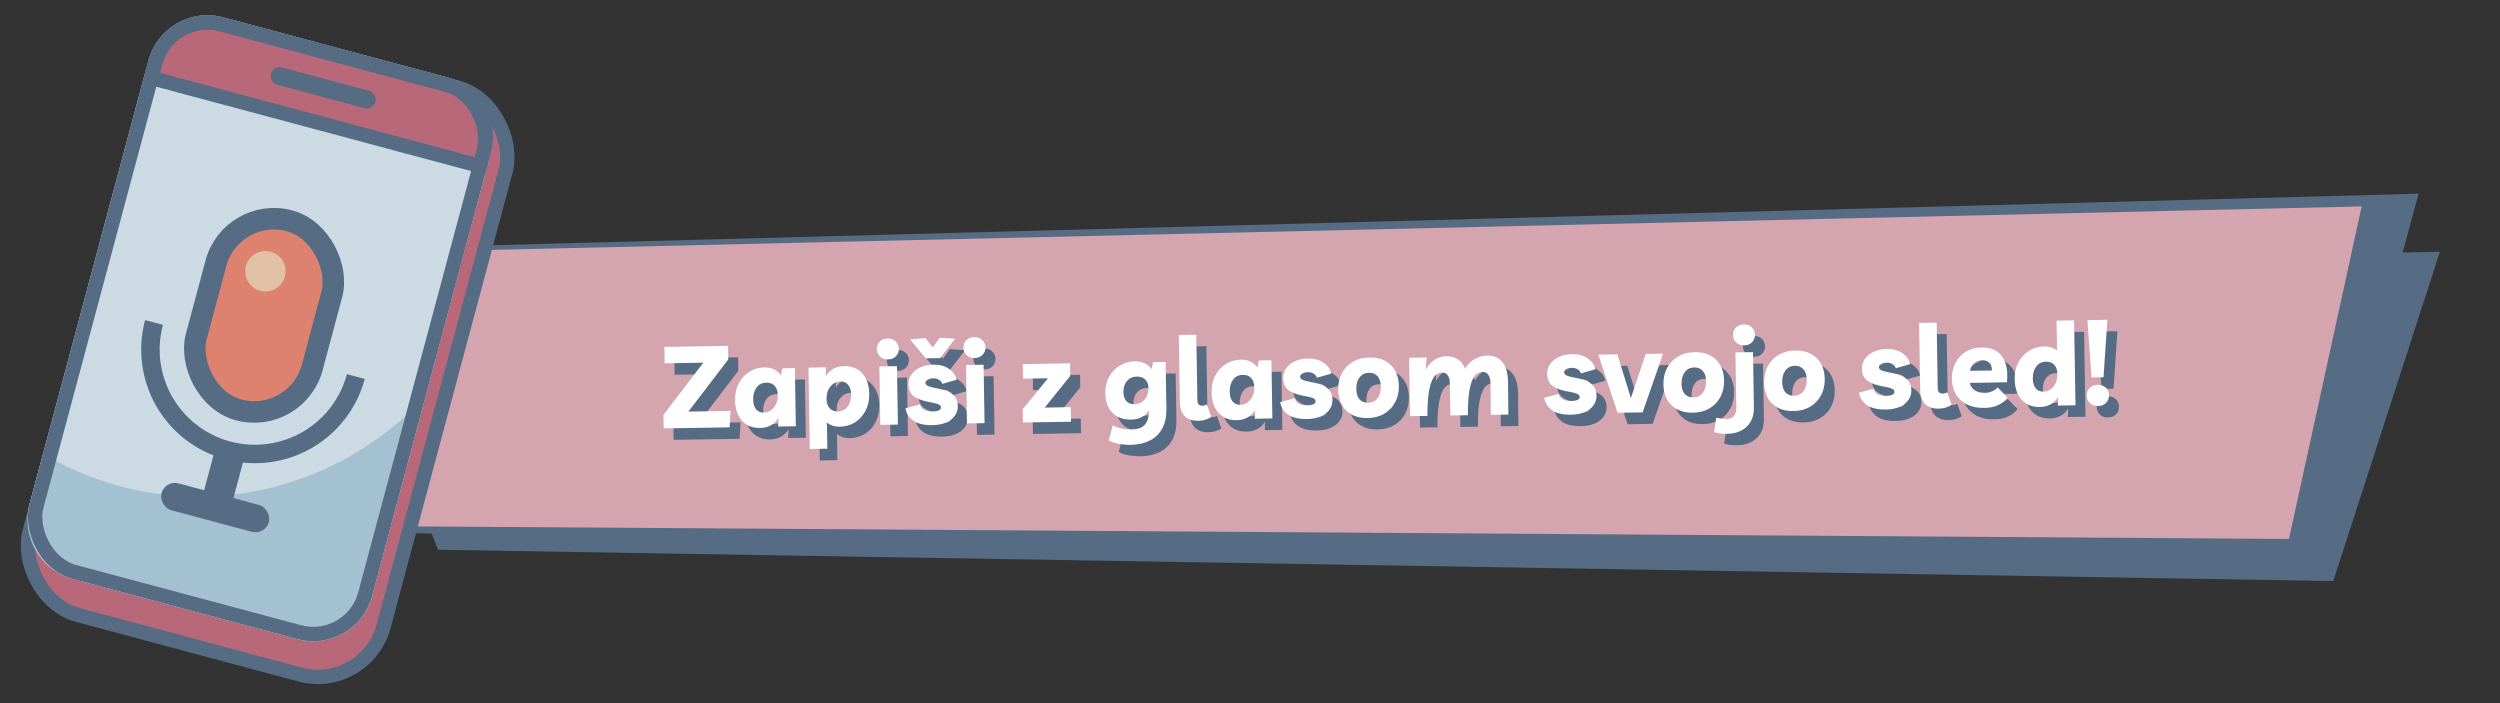 <svg width="697" height="196" viewBox="0 0 697 196" fill="none" xmlns="http://www.w3.org/2000/svg">
<rect x="0" y="0" width="697" height="196" fill="#333333" stroke="none"/>
<path d="M650.521 162L122.155 153.273L93.378 82.596L680.241 70.176L650.521 162Z" fill="#556C84"/>
<path d="M647.219 153.912L109.89 148.636L83 69.818L674.312 54L647.219 153.912Z" fill="#556C84"/>
<path d="M638.164 150.258L111.305 146.727L87.769 70.818L658.44 57.544L638.164 150.258Z" fill="#D4A4AF"/>
<rect x="47.201" y="2.885" width="102.164" height="169.429" rx="19" transform="rotate(15 47.201 2.885)" fill="#B86879" stroke="#556C84" stroke-width="4"/>
<rect x="45.787" y="0.435" width="98.871" height="162.083" rx="17" transform="rotate(15 45.787 0.435)" fill="#CBDAE3"/>
<path d="M61.69 6.767L124.349 23.557C132.351 25.701 137.1 33.926 134.956 41.928L133.791 46.276L42.153 21.722L43.319 17.374C45.463 9.372 53.688 4.623 61.69 6.767Z" fill="#B86879" stroke="#556C84" stroke-width="4"/>
<path d="M77.971 21.225L102.237 27.727" stroke="#556C84" stroke-width="5" stroke-linecap="round"/>
<path d="M103.737 166.164C101.307 175.233 91.985 180.615 82.916 178.185L20.257 161.395C11.188 158.965 5.806 149.643 8.236 140.574L12.009 126.491C18.568 130.417 25.759 133.505 33.487 135.575C65.056 144.034 97.361 133.353 118.641 110.542L103.737 166.164Z" fill="#A4C1D2"/>
<rect x="47.201" y="2.885" width="94.871" height="158.083" rx="15" transform="rotate(15 47.201 2.885)" stroke="#556C84" stroke-width="4"/>
<rect x="64.531" y="57.226" width="33.451" height="54.586" rx="16.726" transform="rotate(15 64.531 57.226)" fill="#DD826F" stroke="#556C84" stroke-width="6"/>
<path d="M101.693 105.65C99.516 113.771 94.203 120.695 86.922 124.899C79.641 129.103 70.987 130.242 62.866 128.066C54.745 125.89 47.82 120.577 43.616 113.296C39.412 106.014 38.273 97.361 40.449 89.24L45.418 90.571C43.595 97.375 44.55 104.624 48.071 110.724C51.593 116.823 57.394 121.274 64.197 123.097C71.001 124.92 78.25 123.966 84.35 120.444C90.45 116.923 94.901 111.122 96.724 104.318L101.693 105.65Z" fill="#556C84"/>
<rect x="60.375" y="123.752" width="8.454" height="16.908" transform="rotate(15 60.375 123.752)" fill="#556C84"/>
<rect x="46.023" y="133.764" width="30.997" height="7.749" rx="3.875" transform="rotate(15 46.023 133.764)" fill="#556C84"/>
<circle cx="74.001" cy="75.62" r="5.636" transform="rotate(15 74.001 75.62)" fill="#E1C1A5"/>
<path d="M187.815 122.631L187.753 118.856L198.876 104.303L188.094 104.48L188.019 99.905L205.776 99.614L205.838 103.389L194.715 117.941L206.458 117.749L206.213 122.33L187.815 122.631ZM224.405 105.805L224.671 122.027L219.743 122.108L219.863 119.673C218.72 121.527 216.997 122.473 214.693 122.511C213.243 122.534 212 122.224 210.965 121.58C209.931 120.935 209.137 120.031 208.585 118.866C208.032 117.702 207.744 116.362 207.719 114.848C207.689 113.035 208.036 111.44 208.76 110.062C209.485 108.685 210.47 107.612 211.716 106.845C212.962 106.057 214.363 105.65 215.921 105.624C216.944 105.607 217.854 105.806 218.651 106.22C219.447 106.612 220.063 107.146 220.501 107.821L220.885 105.863L224.405 105.805ZM216.47 109.872C215.297 109.891 214.376 110.343 213.708 111.229C213.061 112.115 212.749 113.24 212.771 114.605C212.791 115.778 213.061 116.681 213.584 117.312C214.128 117.943 214.847 118.251 215.743 118.237C216.831 118.219 217.752 117.756 218.505 116.847C219.279 115.939 219.655 114.759 219.631 113.308C219.613 112.221 219.322 111.372 218.757 110.762C218.192 110.153 217.43 109.856 216.47 109.872ZM228.556 128.364L228.184 105.679L233.112 105.598L232.993 108.097C234.136 106.243 235.859 105.297 238.163 105.26C239.613 105.236 240.856 105.546 241.891 106.191C242.925 106.835 243.719 107.739 244.271 108.904C244.824 110.068 245.113 111.408 245.137 112.922C245.167 114.735 244.82 116.331 244.096 117.708C243.372 119.085 242.386 120.168 241.141 120.957C239.894 121.724 238.493 122.12 236.935 122.146C236.189 122.158 235.505 122.063 234.883 121.86C234.282 121.656 233.744 121.366 233.268 120.99L233.347 121.885L233.452 128.284L228.556 128.364ZM236.354 117.899C237.527 117.88 238.448 117.427 239.116 116.541C239.784 115.634 240.107 114.498 240.084 113.133C240.065 111.981 239.784 111.09 239.24 110.459C238.718 109.827 238.009 109.519 237.113 109.533C236.025 109.551 235.094 110.014 234.319 110.923C233.566 111.832 233.201 113.011 233.225 114.462C233.243 115.528 233.534 116.377 234.099 117.008C234.664 117.617 235.415 117.914 236.354 117.899ZM252.858 105.275L253.125 121.56L248.23 121.641L247.963 105.355L252.858 105.275ZM250.363 103.395C249.425 103.411 248.673 103.135 248.109 102.568C247.545 102.001 247.257 101.323 247.244 100.534C247.231 99.745 247.486 99.058 248.01 98.473C248.555 97.888 249.308 97.588 250.268 97.572C251.206 97.557 251.958 97.832 252.522 98.399C253.086 98.966 253.374 99.644 253.387 100.433C253.4 101.223 253.134 101.91 252.589 102.495C252.044 103.08 251.302 103.38 250.363 103.395ZM262.842 121.721C260.475 121.76 258.676 121.352 257.445 120.497C256.215 119.622 255.481 118.46 255.244 117.013L259.291 115.923C259.429 116.539 259.789 117.035 260.371 117.409C260.953 117.762 261.745 117.931 262.748 117.914C264.348 117.888 265.141 117.502 265.129 116.755C265.123 116.371 264.884 116.087 264.411 115.903C263.96 115.697 263.22 115.506 262.193 115.331C260.268 115.021 258.766 114.502 257.687 113.773C256.63 113.043 256.089 111.911 256.063 110.375C256.046 109.33 256.33 108.397 256.914 107.576C257.498 106.756 258.308 106.103 259.346 105.616C260.383 105.13 261.585 104.876 262.95 104.853C264.72 104.824 266.188 105.216 267.354 106.029C268.54 106.842 269.25 107.854 269.484 109.067L265.502 110.22C265.345 109.753 265.04 109.374 264.587 109.083C264.156 108.791 263.567 108.652 262.82 108.664C262.116 108.675 261.596 108.801 261.258 109.041C260.942 109.281 260.787 109.561 260.792 109.881C260.798 110.265 261.027 110.571 261.479 110.798C261.93 111.004 262.723 111.215 263.858 111.431C265.013 111.626 266.031 111.908 266.912 112.277C267.814 112.625 268.515 113.126 269.017 113.779C269.539 114.41 269.81 115.281 269.828 116.39C269.845 117.435 269.551 118.357 268.945 119.157C268.361 119.956 267.539 120.577 266.479 121.021C265.42 121.466 264.207 121.699 262.842 121.721ZM260.873 103.095L256.53 97.822L260.812 97.431L262.839 100.054L264.779 97.366L269.072 97.616L264.904 103.029L260.873 103.095ZM277.011 104.879L277.278 121.164L272.383 121.245L272.116 104.959L277.011 104.879ZM274.516 102.999C273.578 103.015 272.826 102.739 272.262 102.172C271.698 101.605 271.41 100.927 271.397 100.138C271.384 99.349 271.639 98.662 272.163 98.077C272.708 97.492 273.461 97.192 274.421 97.176C275.359 97.161 276.111 97.436 276.675 98.003C277.239 98.57 277.527 99.248 277.54 100.037C277.553 100.827 277.287 101.514 276.742 102.099C276.197 102.684 275.455 102.984 274.516 102.999ZM287.98 120.989L287.92 117.277L294.979 108.649L288.004 108.763L287.937 104.7L301.12 104.483L301.177 108.003L294.057 116.825L301.32 116.706L301.387 120.769L287.98 120.989ZM317.938 127.219C317.298 127.229 316.594 127.187 315.824 127.093C315.076 127.02 314.359 126.893 313.673 126.713C312.988 126.532 312.397 126.285 311.901 125.974L313.017 121.795C313.727 122.146 314.499 122.421 315.335 122.621C316.192 122.841 317.132 122.943 318.156 122.927C319.948 122.897 321.21 122.471 321.944 121.648C322.677 120.826 323.083 119.549 323.161 117.82L323.188 117.531C322.064 119.257 320.372 120.138 318.111 120.175C316.618 120.199 315.343 119.911 314.288 119.31C313.233 118.708 312.419 117.857 311.846 116.757C311.273 115.657 310.975 114.382 310.951 112.931C310.922 111.182 311.26 109.641 311.963 108.306C312.688 106.971 313.674 105.92 314.92 105.153C316.166 104.365 317.589 103.957 319.189 103.931C320.255 103.914 321.187 104.112 321.983 104.525C322.8 104.917 323.428 105.451 323.865 106.127L324.249 104.168L327.769 104.11L327.983 117.165C328.019 119.383 327.623 121.225 326.793 122.689C325.985 124.174 324.82 125.292 323.296 126.043C321.793 126.793 320.007 127.185 317.938 127.219ZM319.77 108.178C318.576 108.198 317.644 108.618 316.975 109.44C316.305 110.262 315.981 111.291 316.001 112.529C316.019 113.616 316.299 114.455 316.843 115.043C317.407 115.631 318.158 115.918 319.097 115.902C319.843 115.89 320.512 115.687 321.103 115.293C321.694 114.9 322.155 114.359 322.485 113.67C322.836 112.982 323.005 112.2 322.99 111.326C322.974 110.345 322.674 109.571 322.088 109.004C321.503 108.438 320.73 108.162 319.77 108.178ZM336.937 120.506C335.295 120.533 334.018 120.106 333.108 119.225C332.218 118.322 331.759 117.007 331.731 115.279L331.424 96.594L336.32 96.513L336.62 114.847C336.636 115.828 337.103 116.311 338.02 116.296C338.511 116.288 338.925 116.164 339.262 115.924L340.503 119.392C340.146 119.696 339.648 119.95 339.012 120.152C338.375 120.376 337.684 120.494 336.937 120.506ZM357.262 103.627L357.528 119.849L352.6 119.93L352.721 117.495C351.577 119.349 349.854 120.295 347.55 120.332C346.1 120.356 344.857 120.046 343.823 119.401C342.788 118.757 341.994 117.852 341.442 116.688C340.889 115.524 340.601 114.184 340.576 112.67C340.546 110.857 340.893 109.261 341.618 107.884C342.342 106.507 343.327 105.434 344.573 104.667C345.819 103.879 347.221 103.472 348.778 103.446C349.802 103.429 350.712 103.628 351.508 104.041C352.304 104.434 352.921 104.968 353.358 105.643L353.742 103.685L357.262 103.627ZM349.327 107.694C348.154 107.713 347.234 108.165 346.565 109.051C345.918 109.936 345.606 111.062 345.629 112.427C345.648 113.6 345.919 114.502 346.441 115.134C346.985 115.765 347.705 116.073 348.6 116.059C349.688 116.041 350.609 115.578 351.362 114.669C352.137 113.76 352.512 112.581 352.488 111.13C352.47 110.042 352.179 109.194 351.614 108.584C351.05 107.975 350.287 107.678 349.327 107.694ZM367.297 120.009C364.929 120.047 363.13 119.64 361.9 118.785C360.67 117.909 359.936 116.748 359.699 115.301L363.745 114.21C363.884 114.827 364.244 115.322 364.826 115.697C365.408 116.05 366.2 116.218 367.203 116.202C368.802 116.175 369.596 115.789 369.584 115.042C369.578 114.659 369.338 114.374 368.866 114.19C368.414 113.984 367.675 113.794 366.648 113.618C364.723 113.309 363.221 112.789 362.142 112.06C361.085 111.331 360.543 110.198 360.518 108.662C360.501 107.617 360.784 106.684 361.368 105.864C361.952 105.044 362.763 104.39 363.8 103.904C364.838 103.417 366.039 103.163 367.404 103.141C369.175 103.112 370.643 103.504 371.808 104.317C372.995 105.129 373.705 106.142 373.938 107.354L369.957 108.508C369.8 108.041 369.495 107.662 369.042 107.37C368.611 107.079 368.021 106.939 367.275 106.951C366.571 106.963 366.05 107.089 365.713 107.329C365.397 107.569 365.241 107.849 365.247 108.169C365.253 108.553 365.482 108.858 365.934 109.086C366.385 109.291 367.178 109.503 368.312 109.719C369.468 109.913 370.486 110.195 371.367 110.565C372.269 110.913 372.97 111.413 373.472 112.066C373.994 112.698 374.264 113.568 374.283 114.677C374.3 115.723 374.005 116.645 373.4 117.444C372.815 118.243 371.994 118.865 370.934 119.309C369.874 119.753 368.662 119.986 367.297 120.009ZM384.533 102.86C387.072 102.818 389.067 103.511 390.52 104.938C391.995 106.365 392.752 108.315 392.793 110.789C392.82 112.475 392.482 113.984 391.779 115.319C391.075 116.653 390.068 117.715 388.758 118.505C387.449 119.294 385.898 119.704 384.106 119.733C381.589 119.774 379.593 119.082 378.119 117.655C376.666 116.228 375.92 114.288 375.879 111.835C375.851 110.128 376.189 108.608 376.893 107.274C377.596 105.939 378.603 104.877 379.913 104.088C381.223 103.298 382.763 102.889 384.533 102.86ZM384.26 115.474C385.348 115.456 386.205 115.037 386.832 114.216C387.479 113.373 387.792 112.258 387.769 110.872C387.75 109.677 387.446 108.754 386.86 108.102C386.273 107.429 385.478 107.101 384.475 107.117C383.366 107.136 382.488 107.566 381.84 108.409C381.213 109.23 380.911 110.334 380.934 111.72C380.954 112.914 381.246 113.848 381.812 114.522C382.399 115.174 383.215 115.491 384.26 115.474ZM395.898 119.22L395.631 102.934L400.494 102.854L400.357 106.217C401.019 104.947 401.857 104.016 402.872 103.423C403.886 102.831 404.969 102.525 406.121 102.506C407.252 102.487 408.269 102.759 409.175 103.32C410.08 103.86 410.777 104.755 411.267 106.006C411.972 104.778 412.875 103.867 413.975 103.273C415.095 102.657 416.232 102.34 417.384 102.321C419.303 102.29 420.754 102.927 421.735 104.234C422.717 105.52 423.217 107.389 423.236 109.842L423.318 118.77L418.423 118.85L418.342 110.019C418.326 109.037 418.132 108.272 417.76 107.724C417.388 107.154 416.829 106.875 416.082 106.887C415.506 106.897 414.965 107.087 414.459 107.458C413.975 107.829 413.548 108.465 413.178 109.367C412.809 110.269 412.52 111.501 412.311 113.062C412.123 114.622 412.027 116.587 412.023 118.955L407.16 119.035L407.015 110.204C406.999 109.223 406.816 108.458 406.466 107.909C406.115 107.339 405.566 107.06 404.82 107.072C404.244 107.081 403.703 107.271 403.197 107.642C402.712 108.013 402.285 108.65 401.916 109.552C401.547 110.454 401.258 111.685 401.048 113.246C400.839 114.807 400.743 116.772 400.761 119.14L395.898 119.22ZM440.912 118.802C438.544 118.841 436.745 118.433 435.515 117.578C434.285 116.702 433.551 115.541 433.314 114.094L437.361 113.003C437.499 113.62 437.859 114.115 438.441 114.49C439.023 114.843 439.815 115.011 440.818 114.995C442.417 114.969 443.211 114.582 443.199 113.836C443.193 113.452 442.953 113.168 442.481 112.983C442.029 112.777 441.29 112.587 440.263 112.412C438.338 112.102 436.836 111.582 435.757 110.853C434.7 110.124 434.158 108.991 434.133 107.455C434.116 106.41 434.399 105.477 434.983 104.657C435.567 103.837 436.378 103.183 437.416 102.697C438.453 102.21 439.654 101.956 441.02 101.934C442.79 101.905 444.258 102.297 445.423 103.11C446.61 103.922 447.32 104.935 447.554 106.147L443.572 107.301C443.415 106.834 443.11 106.455 442.657 106.163C442.226 105.872 441.637 105.732 440.89 105.744C440.186 105.756 439.665 105.882 439.328 106.122C439.012 106.362 438.856 106.642 438.862 106.962C438.868 107.346 439.097 107.651 439.549 107.879C440 108.085 440.793 108.296 441.928 108.512C443.083 108.706 444.101 108.988 444.982 109.358C445.884 109.706 446.585 110.206 447.087 110.859C447.609 111.491 447.879 112.361 447.898 113.471C447.915 114.516 447.621 115.438 447.015 116.237C446.431 117.036 445.609 117.658 444.549 118.102C443.49 118.546 442.277 118.779 440.912 118.802ZM461.606 101.852L466.469 101.772L460.753 118.156L453.778 118.271L448.392 102.069L453.703 101.982L457.488 114.177L461.606 101.852ZM475.209 101.373C477.747 101.332 479.743 102.024 481.196 103.451C482.67 104.878 483.427 106.829 483.468 109.303C483.495 110.988 483.158 112.498 482.454 113.832C481.75 115.166 480.744 116.228 479.434 117.018C478.124 117.808 476.573 118.217 474.781 118.246C472.264 118.288 470.269 117.595 468.794 116.168C467.341 114.741 466.595 112.801 466.555 110.348C466.527 108.642 466.865 107.121 467.568 105.787C468.272 104.453 469.278 103.391 470.588 102.601C471.898 101.812 473.438 101.402 475.209 101.373ZM474.935 113.987C476.023 113.97 476.881 113.55 477.507 112.729C478.155 111.886 478.467 110.772 478.445 109.385C478.425 108.191 478.122 107.268 477.535 106.616C476.948 105.943 476.153 105.614 475.151 105.631C474.041 105.649 473.163 106.079 472.515 106.922C471.889 107.743 471.587 108.847 471.609 110.233C471.629 111.428 471.922 112.362 472.488 113.035C473.074 113.687 473.89 114.004 474.935 113.987ZM484.342 124.139C482.891 124.162 481.672 124.001 480.685 123.654L481.292 119.644C481.613 119.724 482.03 119.803 482.544 119.879C483.057 119.956 483.58 119.99 484.113 119.982C485.073 119.966 485.773 119.698 486.213 119.179C486.674 118.681 486.896 117.888 486.878 116.8L486.626 101.442L491.521 101.362L491.773 116.688C491.811 119.034 491.147 120.848 489.781 122.129C488.416 123.432 486.603 124.101 484.342 124.139ZM489.058 99.482C488.12 99.497 487.368 99.222 486.804 98.655C486.24 98.088 485.952 97.41 485.939 96.621C485.926 95.831 486.181 95.144 486.705 94.56C487.25 93.975 488.003 93.674 488.963 93.659C489.901 93.643 490.652 93.919 491.216 94.486C491.781 95.053 492.069 95.731 492.082 96.52C492.095 97.309 491.829 97.996 491.284 98.581C490.738 99.166 489.997 99.466 489.058 99.482ZM503.267 100.913C505.806 100.872 507.801 101.564 509.254 102.991C510.729 104.418 511.486 106.369 511.527 108.843C511.554 110.528 511.216 112.038 510.513 113.372C509.809 114.706 508.802 115.768 507.492 116.558C506.183 117.348 504.632 117.757 502.84 117.786C500.323 117.828 498.327 117.135 496.853 115.708C495.4 114.281 494.654 112.341 494.613 109.888C494.585 108.182 494.923 106.661 495.627 105.327C496.33 103.993 497.337 102.931 498.647 102.141C499.957 101.351 501.497 100.942 503.267 100.913ZM502.994 113.527C504.082 113.51 504.939 113.09 505.566 112.269C506.214 111.426 506.526 110.312 506.503 108.925C506.484 107.731 506.18 106.808 505.594 106.156C505.007 105.483 504.212 105.154 503.209 105.171C502.1 105.189 501.222 105.619 500.574 106.462C499.947 107.283 499.645 108.387 499.668 109.773C499.688 110.968 499.98 111.902 500.546 112.575C501.133 113.227 501.949 113.544 502.994 113.527ZM528.682 117.363C526.314 117.402 524.515 116.994 523.285 116.139C522.054 115.263 521.32 114.102 521.083 112.655L525.13 111.564C525.268 112.181 525.628 112.676 526.211 113.051C526.792 113.404 527.585 113.572 528.587 113.556C530.187 113.53 530.981 113.143 530.968 112.397C530.962 112.013 530.723 111.729 530.25 111.544C529.799 111.338 529.06 111.148 528.033 110.973C526.107 110.663 524.605 110.143 523.527 109.414C522.469 108.685 521.928 107.552 521.903 106.016C521.885 104.971 522.169 104.038 522.753 103.218C523.337 102.398 524.148 101.744 525.185 101.258C526.223 100.772 527.424 100.517 528.789 100.495C530.559 100.466 532.027 100.858 533.193 101.671C534.38 102.483 535.09 103.496 535.323 104.708L531.341 105.862C531.184 105.395 530.879 105.016 530.427 104.724C529.995 104.433 529.406 104.293 528.659 104.305C527.956 104.317 527.435 104.443 527.097 104.683C526.781 104.923 526.626 105.203 526.631 105.523C526.637 105.907 526.867 106.212 527.318 106.44C527.77 106.646 528.563 106.857 529.697 107.073C530.852 107.267 531.87 107.549 532.751 107.919C533.653 108.267 534.355 108.767 534.856 109.42C535.379 110.052 535.649 110.922 535.667 112.032C535.684 113.077 535.39 113.999 534.784 114.798C534.2 115.597 533.378 116.219 532.319 116.663C531.259 117.107 530.047 117.34 528.682 117.363ZM543.347 117.122C541.704 117.149 540.428 116.722 539.517 115.841C538.628 114.938 538.169 113.623 538.14 111.895L537.834 93.21L542.729 93.129L543.03 111.463C543.046 112.444 543.513 112.927 544.43 112.912C544.921 112.904 545.335 112.78 545.672 112.54L546.913 116.008C546.555 116.312 546.058 116.566 545.421 116.768C544.785 116.992 544.093 117.11 543.347 117.122ZM555.976 116.915C554.163 116.945 552.59 116.64 551.256 116.001C549.923 115.34 548.883 114.407 548.138 113.203C547.392 111.978 547.006 110.523 546.978 108.838C546.95 107.131 547.288 105.622 547.992 104.308C548.717 102.995 549.693 101.966 550.918 101.22C552.165 100.474 553.577 100.088 555.155 100.062C556.947 100.033 558.415 100.414 559.559 101.206C560.703 101.998 561.5 103.138 561.951 104.624C562.423 106.088 562.547 107.804 562.324 109.77L551.989 109.94C552.13 110.748 552.568 111.424 553.302 111.966C554.036 112.488 555.033 112.738 556.291 112.718C556.867 112.708 557.473 112.581 558.109 112.336C558.745 112.069 559.283 111.687 559.723 111.189L562.489 114.024C561.799 114.889 560.936 115.586 559.899 116.115C558.883 116.622 557.576 116.889 555.976 116.915ZM555.31 103.612C554.456 103.626 553.735 103.894 553.147 104.416C552.579 104.937 552.207 105.658 552.03 106.579L558.141 106.478C558.146 105.475 557.889 104.744 557.369 104.283C556.871 103.822 556.184 103.598 555.31 103.612ZM581.047 92.501L581.435 116.178L576.508 116.259L576.629 113.856C575.485 115.689 573.761 116.624 571.458 116.661C570.007 116.685 568.765 116.375 567.73 115.73C566.695 115.086 565.902 114.182 565.349 113.017C564.797 111.853 564.508 110.513 564.483 108.999C564.454 107.186 564.801 105.59 565.525 104.213C566.249 102.836 567.234 101.763 568.481 100.996C569.727 100.208 571.128 99.801 572.685 99.775C573.41 99.763 574.084 99.859 574.706 100.062C575.328 100.265 575.866 100.555 576.321 100.932L576.273 99.972L576.152 92.581L581.047 92.501ZM573.235 104.023C572.062 104.042 571.141 104.494 570.473 105.38C569.826 106.265 569.514 107.391 569.536 108.756C569.555 109.929 569.826 110.831 570.348 111.463C570.892 112.094 571.612 112.402 572.508 112.388C573.596 112.37 574.516 111.907 575.269 110.998C576.044 110.089 576.419 108.91 576.396 107.459C576.378 106.371 576.086 105.523 575.522 104.913C574.957 104.304 574.195 104.007 573.235 104.023ZM585.89 108.424L584.764 92.44L590.331 92.349L589.249 108.369L585.89 108.424ZM587.717 116.395C586.8 116.41 586.049 116.145 585.464 115.6C584.879 115.055 584.579 114.345 584.564 113.47C584.55 112.617 584.827 111.908 585.394 111.344C585.961 110.78 586.703 110.491 587.62 110.476C588.537 110.461 589.288 110.726 589.873 111.271C590.458 111.816 590.758 112.515 590.772 113.368C590.786 114.243 590.51 114.962 589.943 115.526C589.376 116.09 588.634 116.38 587.717 116.395Z" fill="#556C84"/>
<path d="M185.025 119.442L184.963 115.666L196.086 101.114L185.303 101.291L185.228 96.715L202.986 96.424L203.048 100.199L191.925 114.752L203.667 114.559L203.422 119.14L185.025 119.442ZM221.614 102.615L221.88 118.837L216.953 118.918L217.073 116.484C215.93 118.337 214.206 119.283 211.903 119.321C210.452 119.345 209.21 119.034 208.175 118.39C207.14 117.745 206.347 116.841 205.794 115.677C205.242 114.512 204.953 113.173 204.928 111.658C204.898 109.845 205.246 108.25 205.97 106.872C206.694 105.495 207.679 104.423 208.925 103.656C210.171 102.867 211.573 102.46 213.13 102.435C214.154 102.418 215.064 102.616 215.86 103.03C216.656 103.422 217.273 103.956 217.711 104.632L218.095 102.673L221.614 102.615ZM213.68 106.682C212.506 106.701 211.586 107.154 210.918 108.04C210.271 108.925 209.958 110.05 209.981 111.415C210 112.589 210.271 113.491 210.793 114.122C211.337 114.754 212.057 115.062 212.953 115.047C214.041 115.029 214.961 114.566 215.714 113.658C216.489 112.749 216.864 111.569 216.84 110.119C216.823 109.031 216.531 108.182 215.967 107.573C215.402 106.963 214.64 106.666 213.68 106.682ZM225.766 125.174L225.394 102.489L230.321 102.409L230.202 104.907C231.345 103.053 233.069 102.108 235.372 102.07C236.823 102.046 238.065 102.356 239.1 103.001C240.135 103.645 240.928 104.55 241.481 105.714C242.033 106.879 242.322 108.218 242.347 109.733C242.376 111.546 242.029 113.141 241.305 114.518C240.581 115.896 239.596 116.979 238.35 117.767C237.104 118.534 235.702 118.931 234.145 118.956C233.398 118.968 232.714 118.873 232.092 118.67C231.491 118.466 230.953 118.176 230.477 117.8L230.556 118.695L230.661 125.094L225.766 125.174ZM233.563 114.709C234.736 114.69 235.657 114.237 236.325 113.352C236.993 112.445 237.316 111.309 237.294 109.943C237.275 108.792 236.993 107.9 236.45 107.269C235.927 106.637 235.218 106.329 234.322 106.344C233.234 106.361 232.303 106.825 231.529 107.734C230.775 108.642 230.411 109.822 230.434 111.272C230.452 112.339 230.743 113.187 231.308 113.818C231.873 114.428 232.625 114.725 233.563 114.709ZM250.068 102.085L250.335 118.371L245.439 118.451L245.172 102.165L250.068 102.085ZM247.573 100.206C246.634 100.221 245.883 99.945 245.319 99.378C244.755 98.812 244.466 98.134 244.453 97.344C244.44 96.555 244.696 95.868 245.22 95.284C245.765 94.698 246.517 94.398 247.477 94.382C248.416 94.367 249.167 94.643 249.731 95.21C250.295 95.776 250.583 96.454 250.596 97.244C250.609 98.033 250.343 98.72 249.798 99.305C249.253 99.89 248.511 100.19 247.573 100.206ZM260.052 118.532C257.684 118.57 255.885 118.162 254.655 117.308C253.424 116.432 252.691 115.27 252.453 113.823L256.5 112.733C256.638 113.349 256.998 113.845 257.581 114.219C258.162 114.573 258.955 114.741 259.957 114.725C261.557 114.698 262.351 114.312 262.339 113.565C262.332 113.181 262.093 112.897 261.62 112.713C261.169 112.507 260.43 112.316 259.403 112.141C257.477 111.831 255.975 111.312 254.897 110.583C253.839 109.854 253.298 108.721 253.273 107.185C253.256 106.14 253.539 105.207 254.123 104.387C254.707 103.566 255.518 102.913 256.555 102.427C257.593 101.94 258.794 101.686 260.159 101.663C261.93 101.634 263.398 102.026 264.563 102.839C265.75 103.652 266.46 104.665 266.693 105.877L262.711 107.03C262.554 106.564 262.25 106.184 261.797 105.893C261.365 105.602 260.776 105.462 260.03 105.474C259.326 105.486 258.805 105.612 258.468 105.852C258.151 106.092 257.996 106.372 258.001 106.692C258.008 107.075 258.237 107.381 258.688 107.608C259.14 107.814 259.933 108.025 261.067 108.241C262.222 108.436 263.241 108.718 264.121 109.088C265.023 109.435 265.725 109.936 266.226 110.589C266.749 111.221 267.019 112.091 267.037 113.2C267.054 114.245 266.76 115.168 266.154 115.967C265.57 116.766 264.748 117.388 263.689 117.832C262.629 118.276 261.417 118.509 260.052 118.532ZM258.082 99.905L253.739 94.632L258.021 94.242L260.048 96.865L261.989 94.177L266.281 94.426L262.113 99.839L258.082 99.905ZM274.221 101.689L274.488 117.975L269.592 118.055L269.325 101.769L274.221 101.689ZM271.726 99.81C270.787 99.825 270.036 99.549 269.472 98.983C268.908 98.416 268.619 97.738 268.606 96.948C268.593 96.159 268.849 95.472 269.373 94.888C269.918 94.302 270.67 94.002 271.63 93.986C272.569 93.971 273.32 94.247 273.884 94.814C274.448 95.38 274.736 96.058 274.749 96.848C274.762 97.637 274.496 98.324 273.951 98.909C273.406 99.494 272.664 99.794 271.726 99.81ZM285.19 117.799L285.129 114.088L292.188 105.459L285.213 105.573L285.147 101.51L298.329 101.294L298.387 104.813L291.266 113.635L298.529 113.516L298.596 117.58L285.19 117.799ZM315.148 124.029C314.508 124.04 313.803 123.998 313.033 123.904C312.285 123.831 311.568 123.704 310.883 123.523C310.197 123.342 309.606 123.096 309.11 122.784L310.226 118.605C310.936 118.956 311.709 119.231 312.544 119.431C313.401 119.652 314.341 119.754 315.365 119.737C317.157 119.708 318.42 119.281 319.153 118.459C319.886 117.636 320.292 116.36 320.37 114.63L320.398 114.342C319.274 116.067 317.581 116.948 315.32 116.985C313.827 117.01 312.553 116.721 311.497 116.12C310.442 115.518 309.628 114.668 309.055 113.568C308.483 112.467 308.184 111.192 308.16 109.742C308.132 107.993 308.469 106.451 309.173 105.116C309.898 103.782 310.883 102.731 312.13 101.964C313.375 101.175 314.798 100.768 316.398 100.741C317.465 100.724 318.396 100.922 319.192 101.336C320.009 101.728 320.637 102.261 321.075 102.937L321.459 100.979L324.978 100.921L325.192 113.975C325.229 116.193 324.832 118.035 324.003 119.499C323.195 120.985 322.029 122.103 320.505 122.853C319.003 123.603 317.217 123.995 315.148 124.029ZM316.98 104.988C315.785 105.008 314.853 105.429 314.184 106.25C313.515 107.072 313.19 108.102 313.211 109.339C313.228 110.427 313.509 111.265 314.052 111.853C314.616 112.442 315.368 112.728 316.306 112.713C317.053 112.7 317.722 112.497 318.313 112.104C318.904 111.71 319.364 111.169 319.694 110.481C320.046 109.792 320.214 109.011 320.2 108.136C320.184 107.155 319.883 106.381 319.298 105.815C318.712 105.248 317.94 104.973 316.98 104.988ZM334.146 117.317C332.504 117.344 331.227 116.917 330.317 116.035C329.427 115.132 328.968 113.817 328.94 112.089L328.634 93.404L333.529 93.324L333.83 111.657C333.846 112.638 334.312 113.121 335.23 113.106C335.72 113.098 336.134 112.974 336.472 112.734L337.713 116.202C337.355 116.507 336.858 116.76 336.221 116.963C335.584 117.186 334.893 117.304 334.146 117.317ZM354.471 100.437L354.737 116.659L349.81 116.74L349.93 114.306C348.787 116.159 347.063 117.105 344.76 117.143C343.309 117.166 342.067 116.856 341.032 116.212C339.997 115.567 339.204 114.663 338.651 113.498C338.099 112.334 337.81 110.994 337.785 109.48C337.755 107.667 338.103 106.072 338.827 104.694C339.551 103.317 340.536 102.245 341.783 101.477C343.028 100.689 344.43 100.282 345.987 100.256C347.011 100.24 347.921 100.438 348.717 100.852C349.513 101.244 350.13 101.778 350.568 102.454L350.952 100.495L354.471 100.437ZM346.537 104.504C345.364 104.523 344.443 104.976 343.775 105.861C343.128 106.747 342.816 107.872 342.838 109.237C342.857 110.41 343.128 111.313 343.65 111.944C344.194 112.575 344.914 112.884 345.81 112.869C346.898 112.851 347.818 112.388 348.571 111.479C349.346 110.571 349.721 109.391 349.698 107.941C349.68 106.853 349.388 106.004 348.824 105.395C348.259 104.785 347.497 104.488 346.537 104.504ZM364.506 116.819C362.139 116.858 360.34 116.45 359.11 115.595C357.879 114.719 357.145 113.558 356.908 112.111L360.955 111.02C361.093 111.637 361.453 112.132 362.035 112.507C362.617 112.86 363.409 113.028 364.412 113.012C366.012 112.986 366.805 112.599 366.793 111.853C366.787 111.469 366.548 111.185 366.075 111C365.624 110.795 364.885 110.604 363.857 110.429C361.932 110.119 360.43 109.599 359.351 108.87C358.294 108.141 357.753 107.008 357.727 105.473C357.71 104.427 357.994 103.495 358.578 102.674C359.162 101.854 359.972 101.201 361.01 100.714C362.047 100.228 363.249 99.973 364.614 99.951C366.384 99.922 367.852 100.314 369.018 101.127C370.205 101.94 370.915 102.952 371.148 104.164L367.166 105.318C367.009 104.851 366.704 104.472 366.251 104.181C365.82 103.889 365.231 103.749 364.484 103.762C363.78 103.773 363.26 103.899 362.922 104.139C362.606 104.379 362.451 104.659 362.456 104.979C362.462 105.363 362.691 105.669 363.143 105.896C363.595 106.102 364.387 106.313 365.522 106.529C366.677 106.723 367.695 107.005 368.576 107.375C369.478 107.723 370.18 108.223 370.681 108.877C371.203 109.508 371.474 110.379 371.492 111.488C371.509 112.533 371.215 113.455 370.609 114.255C370.025 115.054 369.203 115.675 368.143 116.119C367.084 116.563 365.871 116.797 364.506 116.819ZM381.743 99.67C384.281 99.629 386.277 100.321 387.73 101.748C389.204 103.175 389.961 105.125 390.002 107.6C390.03 109.285 389.692 110.795 388.988 112.129C388.284 113.463 387.278 114.525 385.968 115.315C384.658 116.105 383.107 116.514 381.315 116.543C378.798 116.585 376.803 115.892 375.328 114.465C373.876 113.038 373.129 111.098 373.089 108.645C373.061 106.939 373.399 105.418 374.102 104.084C374.806 102.75 375.812 101.688 377.122 100.898C378.432 100.108 379.972 99.699 381.743 99.67ZM381.47 112.284C382.557 112.266 383.415 111.847 384.041 111.026C384.689 110.183 385.001 109.069 384.979 107.682C384.959 106.488 384.656 105.564 384.069 104.913C383.482 104.24 382.687 103.911 381.685 103.928C380.575 103.946 379.697 104.376 379.049 105.219C378.423 106.04 378.121 107.144 378.144 108.53C378.163 109.725 378.456 110.659 379.022 111.332C379.608 111.984 380.424 112.301 381.47 112.284ZM393.107 116.03L392.84 99.744L397.703 99.665L397.566 103.027C398.228 101.757 399.067 100.826 400.081 100.234C401.095 99.641 402.179 99.335 403.33 99.316C404.461 99.298 405.479 99.569 406.384 100.13C407.289 100.67 407.987 101.565 408.476 102.816C409.182 101.589 410.084 100.678 411.184 100.084C412.305 99.468 413.441 99.15 414.593 99.132C416.513 99.1 417.963 99.738 418.945 101.044C419.926 102.33 420.426 104.199 420.445 106.653L420.527 115.58L415.632 115.661L415.551 106.829C415.535 105.848 415.341 105.083 414.969 104.534C414.597 103.964 414.038 103.685 413.292 103.697C412.716 103.707 412.175 103.897 411.669 104.268C411.184 104.639 410.757 105.275 410.388 106.177C410.019 107.08 409.729 108.311 409.52 109.872C409.332 111.433 409.237 113.397 409.233 115.766L404.369 115.845L404.225 107.015C404.209 106.033 404.025 105.268 403.675 104.719C403.324 104.149 402.776 103.87 402.029 103.882C401.453 103.892 400.912 104.082 400.406 104.453C399.922 104.823 399.495 105.46 399.125 106.362C398.756 107.264 398.467 108.496 398.258 110.057C398.049 111.618 397.953 113.582 397.97 115.95L393.107 116.03ZM438.121 115.612C435.754 115.651 433.955 115.243 432.725 114.388C431.494 113.512 430.76 112.351 430.523 110.904L434.57 109.814C434.708 110.43 435.068 110.925 435.65 111.3C436.232 111.653 437.024 111.822 438.027 111.805C439.627 111.779 440.421 111.392 440.408 110.646C440.402 110.262 440.163 109.978 439.69 109.794C439.239 109.588 438.5 109.397 437.473 109.222C435.547 108.912 434.045 108.393 432.966 107.663C431.909 106.934 431.368 105.801 431.343 104.266C431.325 103.22 431.609 102.288 432.193 101.467C432.777 100.647 433.587 99.994 434.625 99.507C435.662 99.021 436.864 98.766 438.229 98.744C439.999 98.715 441.467 99.107 442.633 99.92C443.82 100.733 444.53 101.745 444.763 102.957L440.781 104.111C440.624 103.644 440.319 103.265 439.867 102.974C439.435 102.682 438.846 102.542 438.099 102.555C437.395 102.566 436.875 102.692 436.537 102.932C436.221 103.172 436.066 103.452 436.071 103.772C436.077 104.156 436.306 104.462 436.758 104.689C437.21 104.895 438.003 105.106 439.137 105.322C440.292 105.516 441.31 105.798 442.191 106.168C443.093 106.516 443.795 107.017 444.296 107.67C444.818 108.301 445.089 109.172 445.107 110.281C445.124 111.326 444.83 112.248 444.224 113.048C443.64 113.847 442.818 114.468 441.758 114.912C440.699 115.356 439.487 115.59 438.121 115.612ZM458.815 98.663L463.679 98.583L457.963 114.967L450.987 115.081L445.601 98.879L450.912 98.792L454.697 110.988L458.815 98.663ZM472.418 98.183C474.956 98.142 476.952 98.835 478.405 100.262C479.879 101.688 480.637 103.639 480.677 106.113C480.705 107.798 480.367 109.308 479.663 110.642C478.96 111.977 477.953 113.039 476.643 113.828C475.333 114.618 473.782 115.027 471.991 115.057C469.474 115.098 467.478 114.405 466.004 112.979C464.551 111.552 463.804 109.612 463.764 107.159C463.736 105.452 464.074 103.932 464.777 102.597C465.481 101.263 466.488 100.201 467.798 99.411C469.108 98.622 470.648 98.213 472.418 98.183ZM472.145 110.798C473.233 110.78 474.09 110.36 474.717 109.539C475.364 108.697 475.677 107.582 475.654 106.196C475.634 105.001 475.331 104.078 474.744 103.426C474.157 102.753 473.362 102.425 472.36 102.441C471.251 102.459 470.372 102.89 469.725 103.732C469.098 104.553 468.796 105.657 468.819 107.044C468.838 108.238 469.131 109.172 469.697 109.846C470.284 110.497 471.1 110.815 472.145 110.798ZM481.551 120.949C480.101 120.973 478.882 120.811 477.895 120.465L478.501 116.454C478.822 116.534 479.24 116.613 479.753 116.69C480.266 116.767 480.79 116.801 481.323 116.792C482.283 116.776 482.982 116.509 483.422 115.99C483.883 115.491 484.105 114.698 484.087 113.61L483.835 98.252L488.731 98.172L488.982 113.498C489.02 115.844 488.357 117.658 486.991 118.939C485.625 120.242 483.812 120.912 481.551 120.949ZM486.267 96.292C485.329 96.308 484.578 96.032 484.014 95.465C483.45 94.898 483.161 94.22 483.148 93.431C483.135 92.642 483.391 91.955 483.914 91.37C484.46 90.785 485.212 90.485 486.172 90.469C487.111 90.454 487.862 90.729 488.426 91.296C488.99 91.863 489.278 92.541 489.291 93.33C489.304 94.12 489.038 94.807 488.493 95.392C487.948 95.977 487.206 96.277 486.267 96.292ZM500.477 97.724C503.015 97.682 505.011 98.375 506.464 99.802C507.938 101.228 508.695 103.179 508.736 105.653C508.764 107.338 508.426 108.848 507.722 110.182C507.018 111.517 506.012 112.579 504.702 113.368C503.392 114.158 501.841 114.567 500.049 114.597C497.532 114.638 495.537 113.945 494.063 112.519C492.61 111.092 491.863 109.152 491.823 106.699C491.795 104.992 492.133 103.472 492.836 102.137C493.54 100.803 494.546 99.741 495.856 98.951C497.166 98.162 498.706 97.752 500.477 97.724ZM500.204 110.338C501.291 110.32 502.149 109.9 502.775 109.079C503.423 108.237 503.735 107.122 503.713 105.736C503.693 104.541 503.39 103.618 502.803 102.966C502.216 102.293 501.421 101.965 500.419 101.981C499.309 101.999 498.431 102.43 497.783 103.272C497.157 104.093 496.855 105.197 496.878 106.584C496.897 107.778 497.19 108.712 497.756 109.386C498.342 110.037 499.158 110.355 500.204 110.338ZM525.891 114.173C523.523 114.212 521.724 113.804 520.494 112.949C519.264 112.073 518.53 110.912 518.293 109.465L522.339 108.375C522.477 108.991 522.838 109.487 523.42 109.861C524.002 110.214 524.794 110.383 525.796 110.366C527.396 110.34 528.19 109.953 528.178 109.207C528.172 108.823 527.932 108.539 527.46 108.355C527.008 108.149 526.269 107.958 525.242 107.783C523.317 107.473 521.815 106.954 520.736 106.225C519.678 105.495 519.137 104.362 519.112 102.827C519.095 101.781 519.378 100.849 519.962 100.028C520.546 99.208 521.357 98.555 522.394 98.068C523.432 97.582 524.633 97.327 525.998 97.305C527.769 97.276 529.237 97.668 530.402 98.481C531.589 99.294 532.299 100.306 532.532 101.519L528.551 102.672C528.394 102.205 528.089 101.826 527.636 101.535C527.204 101.243 526.615 101.103 525.869 101.116C525.165 101.127 524.644 101.253 524.307 101.493C523.991 101.733 523.835 102.013 523.841 102.333C523.847 102.717 524.076 103.023 524.528 103.25C524.979 103.456 525.772 103.667 526.906 103.883C528.062 104.077 529.08 104.359 529.961 104.729C530.862 105.077 531.564 105.578 532.066 106.231C532.588 106.862 532.858 107.733 532.876 108.842C532.894 109.887 532.599 110.809 531.994 111.609C531.409 112.408 530.587 113.029 529.528 113.473C528.468 113.917 527.256 114.151 525.891 114.173ZM540.556 113.933C538.914 113.96 537.637 113.532 536.727 112.651C535.837 111.748 535.378 110.433 535.35 108.705L535.043 90.02L539.939 89.939L540.239 108.273C540.255 109.254 540.722 109.737 541.639 109.722C542.13 109.714 542.544 109.59 542.881 109.35L544.122 112.818C543.765 113.123 543.267 113.376 542.631 113.579C541.994 113.802 541.303 113.92 540.556 113.933ZM553.185 113.726C551.372 113.755 549.799 113.45 548.466 112.811C547.132 112.15 546.092 111.218 545.347 110.014C544.602 108.788 544.215 107.333 544.188 105.648C544.16 103.942 544.498 102.432 545.201 101.119C545.927 99.805 546.902 98.776 548.127 98.03C549.374 97.284 550.786 96.899 552.365 96.873C554.157 96.843 555.624 97.225 556.768 98.017C557.912 98.809 558.709 99.948 559.161 101.434C559.633 102.898 559.757 104.614 559.533 106.581L549.198 106.75C549.34 107.558 549.777 108.234 550.512 108.777C551.246 109.298 552.242 109.548 553.5 109.528C554.076 109.518 554.682 109.391 555.318 109.146C555.954 108.88 556.492 108.497 556.932 107.999L559.699 110.834C559.009 111.699 558.145 112.396 557.109 112.925C556.093 113.433 554.785 113.699 553.185 113.726ZM552.519 100.423C551.666 100.437 550.945 100.705 550.356 101.226C549.788 101.748 549.416 102.469 549.239 103.389L555.35 103.289C555.355 102.286 555.098 101.554 554.578 101.093C554.08 100.632 553.394 100.408 552.519 100.423ZM578.256 89.311L578.645 112.988L573.717 113.069L573.838 110.667C572.694 112.499 570.971 113.434 568.667 113.472C567.217 113.496 565.974 113.185 564.939 112.541C563.905 111.896 563.111 110.992 562.559 109.827C562.006 108.663 561.717 107.324 561.693 105.809C561.663 103.996 562.01 102.401 562.734 101.023C563.458 99.646 564.444 98.574 565.69 97.806C566.936 97.018 568.337 96.611 569.895 96.585C570.62 96.573 571.293 96.669 571.915 96.872C572.538 97.076 573.076 97.365 573.53 97.742L573.482 96.783L573.361 89.392L578.256 89.311ZM570.444 100.833C569.271 100.852 568.35 101.305 567.682 102.19C567.035 103.076 566.723 104.201 566.745 105.566C566.765 106.739 567.035 107.642 567.558 108.273C568.102 108.904 568.821 109.213 569.717 109.198C570.805 109.18 571.726 108.717 572.479 107.809C573.253 106.9 573.629 105.72 573.605 104.27C573.587 103.182 573.296 102.333 572.731 101.724C572.166 101.114 571.404 100.817 570.444 100.833ZM583.099 105.234L581.973 89.25L587.54 89.159L586.459 105.179L583.099 105.234ZM584.926 113.205C584.009 113.22 583.258 112.955 582.673 112.41C582.088 111.865 581.788 111.155 581.774 110.28C581.76 109.427 582.036 108.719 582.603 108.155C583.17 107.591 583.912 107.301 584.829 107.286C585.746 107.271 586.497 107.536 587.083 108.081C587.668 108.626 587.967 109.326 587.981 110.179C587.995 111.053 587.719 111.773 587.152 112.337C586.585 112.901 585.843 113.19 584.926 113.205Z" fill="white"/>
</svg>
